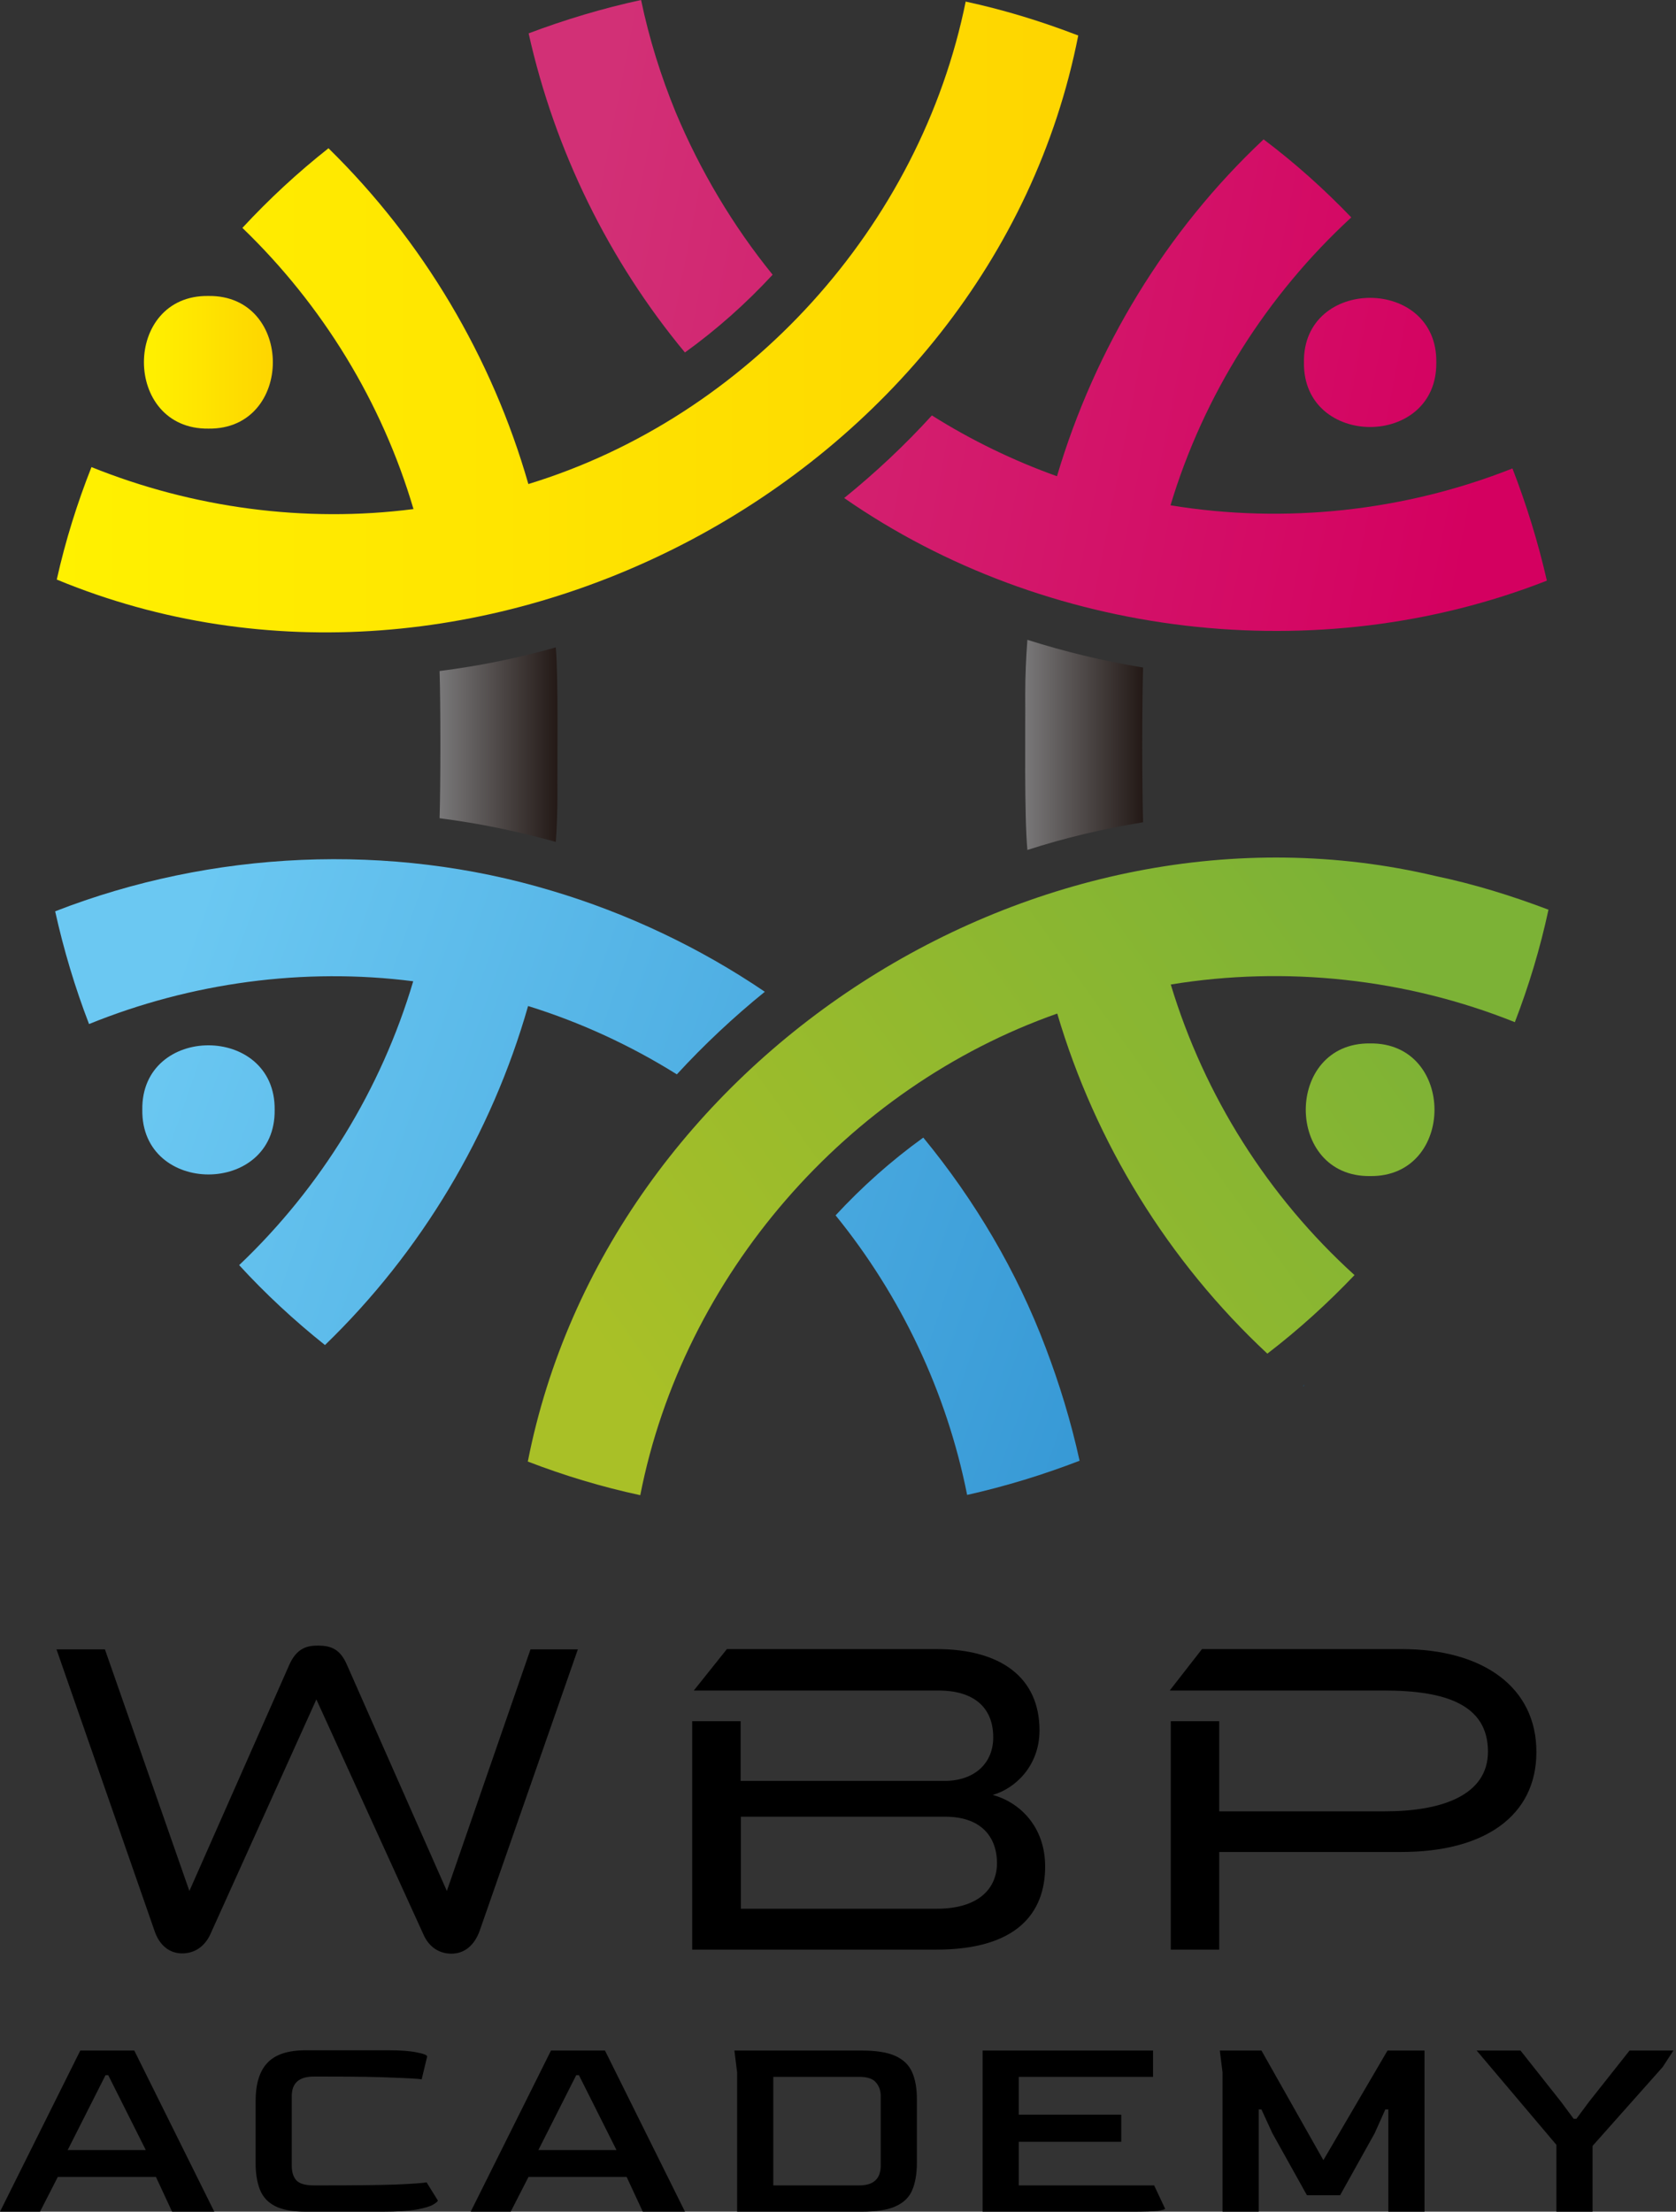<svg width="623" height="822" viewBox="0 0 623 822" fill="none" xmlns="http://www.w3.org/2000/svg">
<rect x="0" y="0" width="623" height="822" fill="#333333" stroke="none"/>
<path d="M207.198 295.8C207.098 283.4 207.598 252.5 206.598 240.6C192.598 244.6 178.198 247.5 163.398 249.4C163.798 261.1 163.798 292.4 163.398 304.1C178.198 306 192.598 309 206.598 312.9C206.998 307.3 207.198 301.6 207.198 295.8Z" fill="url(#paint0_linear_812_48)"/>
<path d="M484.501 515.2L485.001 514.6C485.001 514.6 484.601 515 484.401 515.1C484.301 515 484.401 515.1 484.501 515.2Z" fill="#056FB8"/>
<path d="M381.099 257.9C381.199 271.8 380.699 302.4 381.899 315.9C395.799 311.4 410.199 308 424.899 305.6C424.499 292.3 424.499 261.4 424.899 248.1C410.199 245.7 395.799 242.2 381.899 237.8C381.399 244.5 381.099 251.2 381.099 257.9Z" fill="url(#paint1_linear_812_48)"/>
<path d="M204.9 331C145 313 78.8 316 20.5 338.7C23.7 353.1 27.9 367.1 33.1 380.6C71 365.2 113 359.5 153.6 364.7C141.7 404.8 119.3 441.3 88.9 470.2C98.7 480.9 109.4 490.8 120.8 499.9C156.5 465.4 182.7 421.6 196.3 373.9C215.7 379.9 234.5 388.6 251.6 399.3C261.7 388.3 272.7 378 284.3 368.6C260.3 352.3 233.2 339.4 204.9 331Z" fill="url(#paint2_linear_812_48)"/>
<path d="M388.702 500.9C378.002 472.5 362.302 446 343.202 422.8C331.402 431.3 320.502 441 310.602 451.7C334.902 481.6 351.902 517.4 359.502 555.6C373.802 552.4 387.802 548.1 401.302 542.9C398.102 528.3 393.802 514.3 388.702 500.9Z" fill="url(#paint3_linear_812_48)"/>
<path d="M359.002 0.4C342.102 84.1 277.902 155 196.402 179.9C182.902 132.8 157.202 89.5 122.102 55.1C110.702 64.1 100.002 74 90.102 84.7C119.902 113.4 142.002 149.5 153.702 189.2C113.402 194.4 71.702 188.8 34.002 173.6C28.702 187 24.302 201 21.102 215.4C176.602 279.8 368.202 178.9 400.802 13.2C387.302 8 373.402 3.7 359.002 0.6V0.4Z" fill="url(#paint4_linear_812_48)"/>
<path d="M77.5 159.3C109.4 159.7 109.4 109.6 77.5 110C45.5 109.5 45.5 159.7 77.5 159.3Z" fill="url(#paint5_linear_812_48)"/>
<path d="M251.2 41.8C245.7 28.4 241.3 14.4 238.3 0C224 3.1 210 7.3 196.5 12.4C206.2 55.9 226.3 96.9 254.6 131C266.4 122.5 277.3 112.8 287.2 102.1C272.5 84 260.3 63.5 251.2 41.8Z" fill="url(#paint6_linear_812_48)"/>
<path d="M562.201 174.1C522.101 190 477.701 194.8 435.101 187.8C447.401 146.9 470.801 109.8 502.301 80.8C492.201 70.3 481.401 60.6 469.701 51.8C433.501 85.8 407.001 129.4 392.901 177C376.701 171.2 361.001 163.6 346.401 154.4C336.301 165.5 325.401 175.7 313.801 185.1C388.801 237.2 489.901 249.2 575.001 215.8C571.701 201.4 567.401 187.5 562.201 174.1Z" fill="url(#paint7_linear_812_48)"/>
<path d="M484.699 134.7C484.299 166.7 534.299 166.7 533.899 134.7C534.399 102.7 484.199 102.7 484.699 134.7Z" fill="url(#paint8_linear_812_48)"/>
<path d="M102.098 412.5C102.498 444.5 52.498 444.5 52.898 412.5C52.398 380.5 102.498 380.5 102.098 412.5Z" fill="url(#paint9_linear_812_48)"/>
<path d="M533.699 325.6C385.499 290.5 225.599 393.6 196.199 543.2C209.699 548.4 223.599 552.6 237.999 555.7C253.999 474.1 314.799 404.2 392.999 376.7C407.199 424.8 434.299 468.8 471.099 503.1C482.699 494.2 493.499 484.4 503.499 473.9C471.399 444.8 447.699 407.3 435.199 365.9C477.999 358.9 522.699 363.7 563.099 379.9C568.299 366.4 572.499 352.5 575.599 338.1C561.899 332.9 547.999 328.6 533.699 325.6Z" fill="url(#paint10_linear_812_48)"/>
<path d="M509.3 387.8C477.4 387.4 477.4 437.5 509.3 437.1C541.2 437.5 541.2 387.4 509.3 387.8Z" fill="url(#paint11_linear_812_48)"/>
<path d="M117.6 631.6L78 719.3C76.1 723.1 72.7 726 67.7 726C63 726 59.2 723 57.4 717.5L21 613H39L70.4 702.8L107.6 618.6C110.3 612.6 114.1 611.6 118.1 611.6C122.6 611.6 126.3 612.6 128.9 618.6L166.1 702.8L197.2 613H214.8L178.3 717.6C176.3 723.1 172.6 726.1 167.8 726.1C163 726.1 159.5 723.4 157.6 719.4L117.6 631.6Z" fill="black"/>
<path d="M369.001 667.1C377.001 664.9 386.401 656.6 386.401 643.1C386.401 623.4 371.901 612.9 348.201 612.9H270.201L257.901 628.3H348.901C361.401 628.3 369.201 634.1 369.201 645.7C369.201 655.4 362.201 661.9 351.001 661.9H275.301V639.7H257.301V724.6H348.001C378.101 724.6 388.501 710.9 388.501 693.7C388.501 678.6 378.701 669.7 369.001 667.1ZM348.201 709.4H275.401V675.2H351.401C364.201 675.2 370.601 682.2 370.601 692.6C370.501 701.8 363.901 709.4 348.201 709.4Z" fill="black"/>
<path d="M521.001 612.9H446.801L434.801 628.3H514.601C537.401 628.3 553.101 633.6 553.101 651C553.101 667.2 536.001 673.2 514.801 673.2H453.201V639.7H435.201V724.6H453.201V688.3H521.001C551.801 688.3 571.101 674.9 571.101 651.2C571.201 627.4 551.701 612.9 521.001 612.9Z" fill="black"/>
<path d="M0 822L29.847 762.102H49.915L79.66 822H63.973L57.963 809.063H21.494L14.873 822H0ZM25.161 799.08H54.194L40.238 771.27H39.219L25.161 799.08Z" fill="black"/>
<path d="M113.653 822C108.831 822 105.062 821.321 102.346 819.963C99.629 818.604 97.728 816.567 96.641 813.851C95.555 811.134 95.011 807.772 95.011 803.766V781.049C95.011 774.53 96.472 769.742 99.392 766.686C102.312 763.562 107.066 762 113.653 762H144.315C149.001 762 152.567 762.272 155.011 762.815C157.524 763.29 158.78 763.8 158.78 764.343L156.743 772.798C155.589 772.594 152.159 772.39 146.454 772.187C140.818 771.915 132.601 771.779 121.803 771.779H116.607C111.174 771.779 108.458 774.19 108.458 779.012V804.988C108.458 807.297 109.035 809.097 110.19 810.387C111.412 811.61 113.551 812.221 116.607 812.221H120.784C132.057 812.221 140.784 812.119 146.964 811.915C153.212 811.643 157.083 811.372 158.577 811.1L162.753 817.823C162.753 818.163 162.176 818.672 161.022 819.351C159.935 820.031 157.898 820.642 154.91 821.185C151.921 821.728 147.609 822 141.972 822H113.653Z" fill="black"/>
<path d="M174.965 822L204.813 762.102H224.881L254.626 822H238.938L232.928 809.063H196.46L189.838 822H174.965ZM200.127 799.08H229.159L215.203 771.27H214.184L200.127 799.08Z" fill="black"/>
<path d="M274.004 822V770.251L272.985 762.102H320.252C325.753 762.102 329.963 762.781 332.883 764.139C335.871 765.497 337.943 767.535 339.097 770.251C340.252 772.9 340.829 776.228 340.829 780.234V803.766C340.829 807.84 340.252 811.236 339.097 813.952C338.011 816.601 335.973 818.604 332.985 819.963C330.065 821.321 325.82 822 320.252 822H274.004ZM287.45 812.221H319.437C324.666 812.221 327.315 809.81 327.382 804.988V779.012C327.382 777.042 326.805 775.379 325.651 774.02C324.496 772.594 322.425 771.881 319.437 771.881H287.45V812.221Z" fill="black"/>
<path d="M365.243 822V762.102H428.605V771.881H378.689V785.939H416.788V796.024H378.689V812.221H429.012L433.087 820.879C433.087 821.151 432.17 821.423 430.336 821.694C428.503 821.898 425.345 822 420.863 822H365.243Z" fill="black"/>
<path d="M454.441 822V770.251L453.422 762.102H468.906L491.928 802.849L515.765 762.102H529.517V822H516.071V784.003H514.95L510.977 792.866L498.142 815.888H485.816L472.981 792.866L468.906 784.003H467.887V822H454.441Z" fill="black"/>
<path d="M578.538 822V797.144L548.895 762.102H565.194L580.27 781.151L584.956 787.467H585.975L590.661 781.151L605.737 762.102H622.036L618.063 768.214L591.985 797.552V822H578.538Z" fill="black"/>
<defs>
<linearGradient id="paint0_linear_812_48" x1="163.481" y1="276.866" x2="207.282" y2="276.866" gradientUnits="userSpaceOnUse">
<stop stop-color="#797879"/>
<stop offset="1" stop-color="#231916"/>
</linearGradient>
<linearGradient id="paint1_linear_812_48" x1="381.065" y1="276.865" x2="424.841" y2="276.865" gradientUnits="userSpaceOnUse">
<stop stop-color="#797879"/>
<stop offset="1" stop-color="#231916"/>
</linearGradient>
<linearGradient id="paint2_linear_812_48" x1="423.747" y1="506.827" x2="58.348" y2="378.617" gradientUnits="userSpaceOnUse">
<stop stop-color="#3698D5"/>
<stop offset="1" stop-color="#6BC8F2"/>
</linearGradient>
<linearGradient id="paint3_linear_812_48" x1="421.422" y1="513.703" x2="55.863" y2="385.391" gradientUnits="userSpaceOnUse">
<stop stop-color="#3698D5"/>
<stop offset="1" stop-color="#6BC8F2"/>
</linearGradient>
<linearGradient id="paint4_linear_812_48" x1="21.002" y1="117.682" x2="400.736" y2="117.682" gradientUnits="userSpaceOnUse">
<stop stop-color="#FFF100"/>
<stop offset="1" stop-color="#FED500"/>
</linearGradient>
<linearGradient id="paint5_linear_812_48" x1="53.52" y1="134.662" x2="101.408" y2="134.662" gradientUnits="userSpaceOnUse">
<stop stop-color="#FFF100"/>
<stop offset="1" stop-color="#FED500"/>
</linearGradient>
<linearGradient id="paint6_linear_812_48" x1="221.459" y1="60.623" x2="561.363" y2="126.852" gradientUnits="userSpaceOnUse">
<stop stop-color="#D23076"/>
<stop offset="1" stop-color="#D40060"/>
</linearGradient>
<linearGradient id="paint7_linear_812_48" x1="214.704" y1="95.696" x2="554.485" y2="161.916" gradientUnits="userSpaceOnUse">
<stop stop-color="#D23076"/>
<stop offset="1" stop-color="#D40060"/>
</linearGradient>
<linearGradient id="paint8_linear_812_48" x1="218.132" y1="77.916" x2="557.925" y2="144.139" gradientUnits="userSpaceOnUse">
<stop stop-color="#D23076"/>
<stop offset="1" stop-color="#D40060"/>
</linearGradient>
<linearGradient id="paint9_linear_812_48" x1="415.342" y1="530.99" x2="49.84" y2="402.771" gradientUnits="userSpaceOnUse">
<stop stop-color="#3698D5"/>
<stop offset="1" stop-color="#6BC8F2"/>
</linearGradient>
<linearGradient id="paint10_linear_812_48" x1="249.691" y1="538.235" x2="519.02" y2="345.835" gradientUnits="userSpaceOnUse">
<stop stop-color="#A9C027"/>
<stop offset="1" stop-color="#7CB236"/>
</linearGradient>
<linearGradient id="paint11_linear_812_48" x1="277.897" y1="577.754" x2="547.252" y2="385.336" gradientUnits="userSpaceOnUse">
<stop stop-color="#A9C027"/>
<stop offset="1" stop-color="#7CB236"/>
</linearGradient>
</defs>
</svg>
